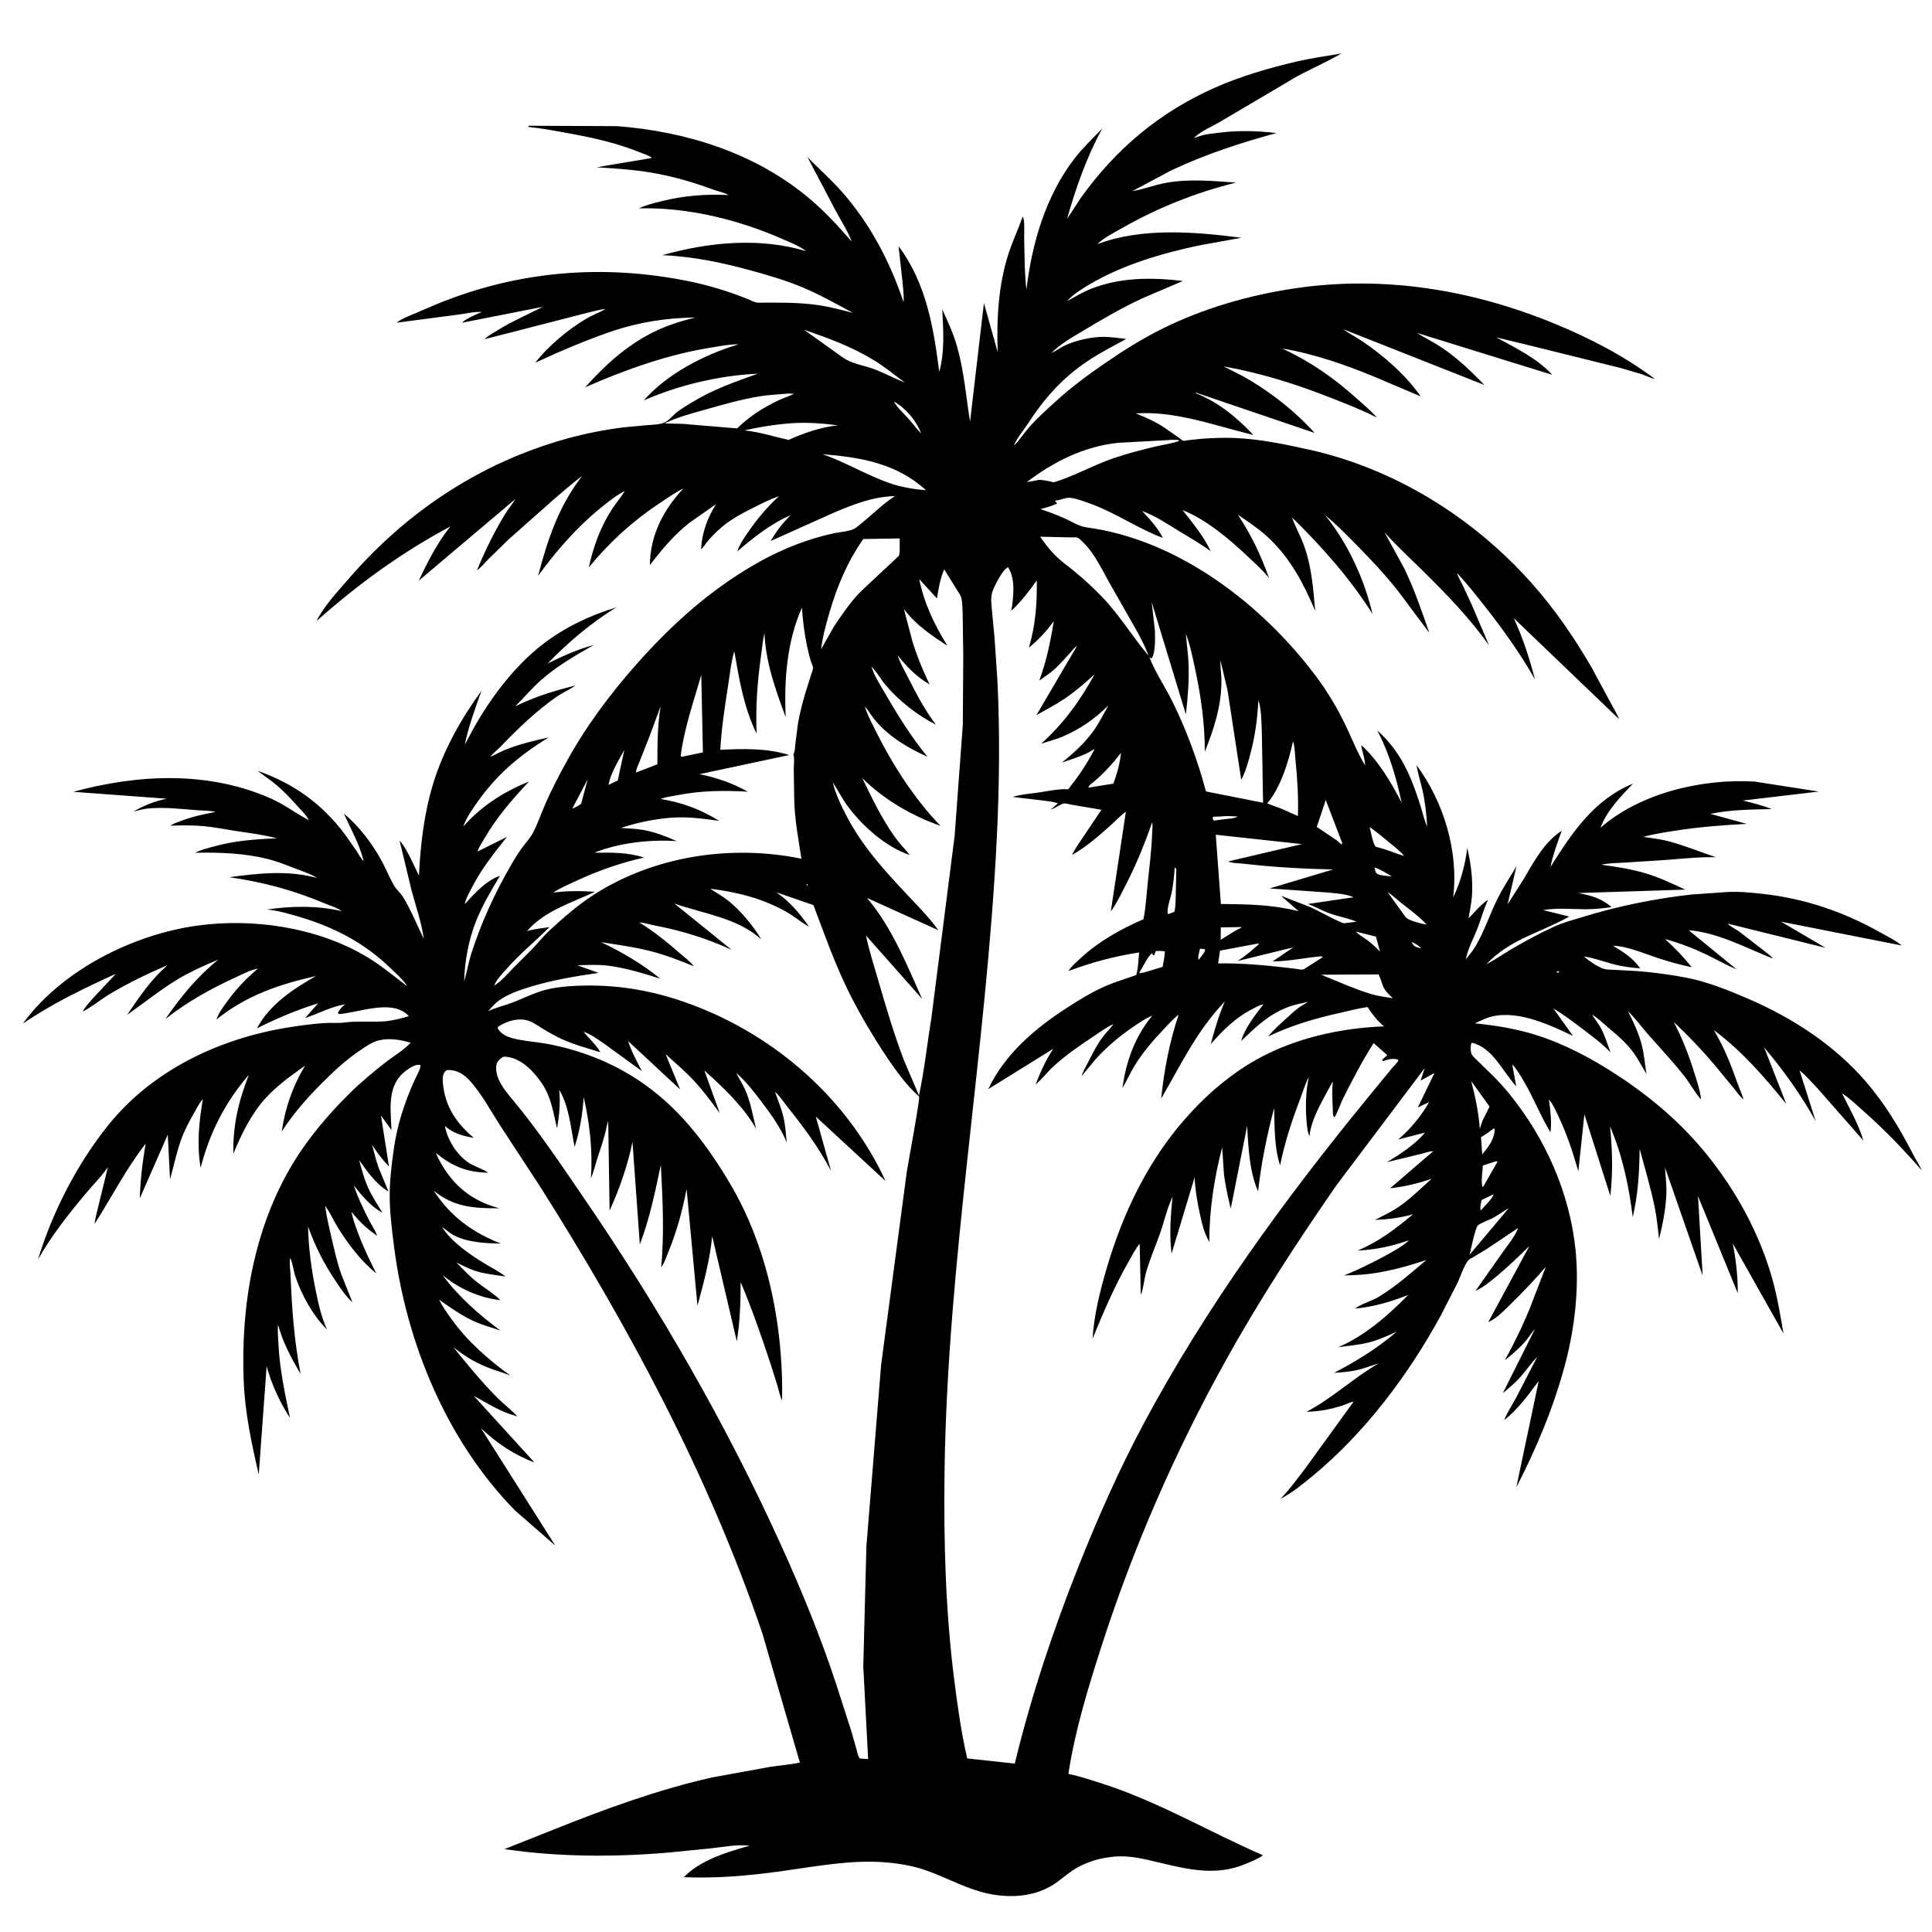 <svg version="1.1" xmlns="http://www.w3.org/2000/svg" style="display: block;" viewBox="0 0 2048 2048" width="1024" height="1024">
<path transform="translate(0,0)" fill="rgb(255,255,255)" d="M 0 0 L 0 2048 L 2048 2048 L 2048 0 L 0 0 z"/>
<path transform="translate(0,0)" fill="rgb(0,0,0)" d="M 1265.55 146.26 L 1265.03 146.77 L 1265.55 146.26 L 1272.31 144.098 C 1278.25 142.125 1284.84 141.635 1291.01 140.825 C 1311.88 138.087 1332.2 138.549 1353.08 141.05 C 1314.66 151.452 1277.36 163.74 1241.29 180.751 L 1200.36 202.613 C 1212.21 200.651 1223.61 196.095 1235.53 193.901 C 1260.16 189.365 1285.61 191.806 1310.34 193.563 C 1267.71 204.003 1227.08 220.3 1189 242.03 C 1180.08 247.12 1170.6 251.746 1163.09 258.881 C 1210.28 240.938 1266.86 245.669 1315.91 252.033 L 1271.78 260.023 C 1231.91 268.435 1190.08 280.654 1154.87 301.5 C 1147.27 306 1136.92 312.398 1131.18 319.215 C 1139.52 314.652 1147.92 309.476 1156.8 306.029 C 1188.18 293.835 1221.1 293.952 1253.93 297.854 L 1211.53 315.951 C 1188.97 326.425 1168 338.626 1146.75 351.461 C 1136.01 357.95 1123.1 365.13 1114.55 374.343 L 1113.72 375.161 L 1113.01 375.769 L 1113.72 375.161 L 1114.55 374.343 C 1119.2 372.029 1123.35 368.902 1127.97 366.65 C 1140.08 360.751 1157.4 356.889 1170.72 357.103 C 1178.34 357.226 1186.28 358.467 1193.88 359.258 C 1180.26 366.829 1166.26 373.848 1153.29 382.501 C 1126.24 400.535 1106.88 422.433 1089.38 449.451 C 1084.72 456.637 1077.79 464.53 1074.74 472.457 L 1074.16 472.995 L 1074.74 472.457 C 1080.48 466.996 1085.12 459.507 1090.39 453.5 C 1099.27 443.373 1109.76 434.002 1119.71 424.934 C 1135.53 410.515 1153.21 397.455 1170.82 385.348 C 1190.56 371.785 1210.4 359.183 1231.9 348.541 C 1275.95 326.737 1323.83 312.923 1372.38 305.692 C 1466.41 291.687 1559.96 306.973 1647.47 342.899 C 1685.77 358.623 1721.06 377.023 1754.41 401.795 C 1749.39 400.617 1744.67 398.215 1739.81 396.523 L 1718.59 390.258 L 1628.1 367.815 L 1585.97 357.562 C 1605.67 368.273 1630.17 380.26 1645.4 397.302 L 1501.88 352.84 C 1510.62 358.266 1519.81 362.745 1528.39 368.5 C 1544.99 379.633 1559.67 393.675 1573.44 408.067 L 1423.72 348.909 C 1430.22 353.657 1437.48 357.262 1444.14 361.796 C 1467.66 377.792 1489.54 396.899 1506.04 420.224 L 1457.55 399.626 C 1426.21 386.719 1392.9 375.024 1359.41 369.48 C 1389.05 383.381 1413.22 400.069 1437.57 421.855 C 1445.05 428.543 1452.95 435.161 1459.61 442.676 C 1443.92 434.591 1427.44 428.274 1411.04 421.81 C 1373.66 407.083 1336.74 395.485 1297.13 388.387 C 1306.33 393.195 1315.7 397.529 1324.63 402.85 C 1349.56 417.719 1374.09 437.179 1393.52 458.921 L 1267.5 416.122 L 1267.5 416.76 C 1291.51 426.302 1311.06 442.421 1328.61 461.091 C 1288.06 451.336 1246.53 435.39 1204.01 438.231 C 1214.37 442.459 1224.85 446.926 1234.14 453.225 L 1249.64 463.974 C 1250.65 464.686 1253.15 466.937 1254.27 467.234 C 1255.25 467.494 1258.41 466.755 1259.51 466.631 L 1274.23 465.069 C 1285.42 464.303 1296.91 463.815 1308.11 464.254 C 1334.95 465.305 1361.34 470.793 1387.5 476.596 C 1478.26 496.729 1560.93 548.134 1622.77 617.217 C 1647.7 645.06 1668.49 675.424 1687.23 707.686 L 1706.47 743.364 C 1709.8 749.713 1713.64 755.805 1716.42 762.423 L 1604.67 655.301 C 1614.25 675.965 1621.39 698.052 1627.11 720.073 C 1611.72 693.172 1594.02 668.146 1574.85 643.819 C 1565.34 631.752 1555.76 619.356 1545.19 608.207 L 1544.59 607.589 L 1544.13 607.005 L 1544.59 607.589 C 1545.56 611.487 1548.16 615.372 1549.87 619.031 L 1560.54 641.981 L 1578.43 684.062 C 1558.44 655.856 1534.38 630.907 1509.87 606.642 C 1495.61 592.539 1480.92 579.286 1467.61 564.215 L 1488.54 602.5 C 1499.27 624.63 1507.09 647.638 1515.1 670.834 L 1482.23 626.796 C 1468.28 609.168 1453.28 593.14 1437.49 577.163 C 1426.95 566.487 1416.31 555.528 1404.66 546.061 C 1428.93 576.204 1446.01 613.307 1454.93 650.855 C 1431.51 613.549 1401.11 579.236 1369.6 548.509 L 1368.83 547.799 L 1368.24 547.005 L 1368.83 547.799 L 1369.6 548.509 C 1373.04 558.389 1378.5 567.895 1382.15 577.886 C 1390.43 600.548 1392.05 623.807 1394.18 647.643 C 1381.33 617.268 1366.94 590.003 1341.95 567.579 C 1332.79 559.365 1322.3 552.569 1312.17 545.635 C 1326.24 566.752 1336.81 588.83 1345.19 612.772 C 1338.52 604.325 1330.32 597.095 1322.5 589.727 C 1302.89 571.245 1279.65 551.539 1254.54 541.088 L 1253.61 540.715 L 1253.13 540.23 L 1253.61 540.715 C 1263.76 553.635 1276.57 569.338 1283.37 584.352 C 1272.97 576.481 1261.22 569.959 1250.09 563.168 C 1237.22 555.31 1224.91 546.804 1210.62 541.682 L 1210.01 541.218 L 1210.62 541.682 C 1218.75 550.245 1227.38 559.557 1232.65 570.219 C 1206.37 560.356 1183.21 543.969 1156.74 534.255 C 1150.06 531.805 1141.47 528.48 1134.4 527.704 C 1129.49 527.164 1124.41 530.265 1119.32 530.5 L 1118.5 531.645 L 1120.75 533.5 C 1115.24 536.532 1109.02 537.944 1103 539.654 C 1111.79 542.633 1120.5 545.861 1128.96 549.674 C 1136.4 553.023 1143.87 558 1152 559.081 C 1248.88 571.961 1338.27 640.761 1395.5 717.535 C 1407.96 734.252 1418.36 751.974 1427.3 770.807 C 1433.77 784.449 1439.2 798.461 1447.06 811.385 C 1446.93 803.712 1443.95 797.146 1442.93 789.791 C 1460.93 805.983 1474.88 829.534 1485.8 850.957 C 1480.33 824.706 1472.45 797.997 1459.96 774.269 C 1484.77 796.523 1495.47 821.974 1505.36 852.914 C 1507.8 860.544 1509.66 868.965 1512.82 876.267 C 1512.17 863.44 1510.8 850.752 1508.02 838.203 C 1506.04 829.276 1503 820.136 1501.63 811.134 C 1530.39 849.994 1546.47 902.803 1540.37 951.309 C 1548.07 936.027 1553.39 915.761 1555.34 898.789 C 1559.33 915.515 1561.51 933.135 1560.29 950.345 C 1559.73 958.129 1557.93 965.634 1556.81 973.328 C 1563.03 967.209 1570.13 958.315 1577.39 953.803 C 1572.85 963.425 1570.4 973.001 1566.68 982.847 C 1562.22 994.645 1556.31 1004.45 1553.8 1017.09 C 1557.55 1012.29 1561.6 1007.44 1564.65 1002.15 C 1573.46 986.885 1579.26 969.353 1587.04 953.467 C 1593.03 941.238 1600.75 929.833 1607.61 918.08 L 1598.1 958.662 L 1615.09 932 C 1625.64 913.839 1637.25 892.267 1655.48 880.687 C 1650.86 893.397 1646.28 905.804 1643.51 919.082 C 1666.61 882.516 1689.5 847.827 1731.04 830.707 C 1718.15 844.003 1702.99 859.824 1696.58 877.524 C 1738.61 840.483 1805.1 825.116 1860.05 828.515 L 1928 839.102 L 1847.4 848.594 C 1857.79 851.155 1868.15 853.632 1878.09 857.662 C 1856.35 858.114 1834.51 858.279 1813.12 862.724 L 1851.56 873.345 C 1825.55 874.711 1800.27 876.671 1774.52 880.777 C 1763.74 882.496 1752.52 884.121 1742.05 887.136 C 1750.86 888.476 1760 889.46 1768.63 891.732 C 1785.83 896.266 1802.16 903.115 1819.02 908.681 C 1799.04 908.194 1778.97 910.836 1759.02 912.06 L 1722.47 914.366 C 1714.1 914.856 1705.52 914.935 1697.29 916.602 C 1713.5 918.818 1729.85 921.269 1745.53 926.092 C 1759.97 930.537 1772.85 936.775 1786.49 943.038 L 1673.08 946.669 C 1687.2 949.463 1697.17 952.126 1708.39 961.543 C 1699.32 962.908 1690.18 963.852 1681 963.826 C 1665.91 963.783 1650.72 962.188 1635.77 964.73 L 1663.43 971.593 C 1633.15 988.767 1600.3 995.545 1575.57 1022.23 C 1584.65 1017.48 1593 1011.64 1601.8 1006.43 C 1616.39 997.792 1631.5 989.609 1646.9 982.501 C 1656.84 977.916 1667.56 975.159 1678 971.953 C 1715.24 960.512 1754.32 952.519 1793.08 948.23 L 1829.62 945.677 C 1842.21 944.722 1856.45 946.201 1869 947.594 C 1912.98 952.478 1954.37 966.537 1992.86 988.243 C 2000.4 992.496 2009.27 996.71 2015.87 1002.28 L 1887.86 976.968 L 1935.13 1004.71 L 1831.59 979.109 C 1832.22 980.851 1841.23 985.789 1843.21 987.178 L 1868.15 1006.44 C 1871.89 1009.44 1876.54 1012.42 1879.47 1016.22 C 1850.9 1004.8 1821.18 988.568 1790.05 986.059 L 1840.82 1027.51 L 1839.8 1027.09 C 1828.82 1022.45 1818.4 1016.38 1807.62 1011.27 C 1793.75 1004.7 1779.8 999.442 1764.99 995.439 C 1775.49 1004.95 1784.5 1014.17 1793.23 1025.31 C 1780.79 1022.63 1768.84 1019.38 1756.78 1015.37 C 1742.4 1010.59 1724.93 1003 1709.67 1002.48 C 1720.89 1009.18 1731.03 1015.47 1738.58 1026.49 C 1728.94 1025.76 1719.43 1024.54 1710.07 1022.05 C 1699.64 1019.26 1689.93 1015.5 1679.16 1013.94 C 1683.77 1018.23 1693.87 1025.06 1699.95 1026.98 C 1703.43 1028.08 1707.95 1027.9 1711.62 1028.08 L 1736.48 1029.44 C 1753.66 1030.91 1770.96 1033.15 1787.88 1036.43 C 1809.84 1040.69 1832.58 1049.83 1853.11 1058.7 C 1900.06 1079.01 1944.21 1107.51 1977.81 1146.47 C 1997.87 1169.73 2013.56 1195.61 2027.53 1222.83 C 2030.63 1228.87 2034.46 1234.66 2037.29 1240.79 C 2018 1218.7 1998 1197.86 1976.04 1178.4 C 1968.6 1171.81 1960.87 1164.27 1952.54 1158.89 C 1960.46 1174.87 1970.22 1191.89 1975.22 1209 L 1926.54 1153.6 C 1920.43 1147.24 1914.51 1140.19 1907.64 1134.66 L 1907.23 1134.17 L 1907.64 1134.66 L 1924.64 1188.38 C 1908.93 1160.12 1890.83 1134.99 1870.06 1110.25 L 1893.54 1170.22 C 1870.09 1141.33 1846.74 1114.4 1816.75 1091.93 C 1827.85 1110.57 1834.8 1128.43 1842.01 1148.81 C 1843.99 1154.42 1846.52 1159.77 1848.29 1165.47 C 1844.22 1162.34 1840.83 1157.12 1837.54 1153.15 L 1816.85 1128.07 C 1803.37 1112.15 1789.42 1097.6 1774.19 1083.35 C 1783.62 1101.2 1790.37 1118.77 1796.3 1138.09 C 1798.79 1146.21 1801.96 1155.16 1802.99 1163.57 L 1803.2 1165.43 C 1796.7 1158.3 1791.74 1148.78 1785.7 1141.06 C 1773.66 1125.68 1760.62 1111.86 1747.73 1097.25 C 1740.33 1088.85 1733.61 1079.57 1725.62 1071.73 L 1724.96 1071.05 L 1724.2 1070.05 L 1724.96 1071.05 L 1725.62 1071.73 C 1731.68 1083.74 1737.37 1095.62 1740.58 1108.74 C 1742.96 1118.42 1743.66 1128.52 1745.35 1138.35 C 1740.85 1131.28 1737.06 1123.5 1732.21 1116.73 C 1724.26 1105.63 1714.56 1097.53 1704.19 1088.79 C 1699.03 1084.44 1693.52 1078.81 1687.56 1075.62 L 1687.12 1075.15 L 1687.56 1075.62 C 1690.72 1080.5 1694.5 1085.06 1697.19 1090.21 C 1701.3 1098.08 1704.06 1107.17 1707.2 1115.49 C 1698.29 1106.27 1688.74 1099.19 1678.58 1091.47 C 1668.21 1083.59 1657.8 1075.76 1646.67 1068.97 L 1667.32 1098.05 C 1641 1085.55 1605.06 1068.66 1575.76 1079.25 L 1563.42 1084.74 C 1585.63 1087.1 1606.36 1090.3 1627.79 1096.99 C 1658.43 1106.54 1688.17 1122.45 1714.91 1140.06 C 1750.6 1163.57 1782.02 1190.23 1809 1223.5 C 1840.32 1262.11 1865.27 1307.72 1878.72 1355.7 C 1884.07 1374.78 1887.22 1394.07 1890.55 1413.55 L 1836.73 1318.1 C 1840.31 1334.89 1842.15 1353.64 1842.11 1370.81 L 1799.97 1267.95 L 1804.88 1352.22 L 1764.95 1237.55 C 1765.55 1246.56 1766.75 1256.23 1766.43 1265.25 C 1765.85 1281.56 1762.54 1297.52 1758.71 1313.32 C 1757.35 1302.59 1756.4 1291.59 1754.3 1280.98 C 1750.04 1259.54 1743.67 1238.77 1738.08 1217.68 C 1737.78 1242.25 1736.49 1266.07 1730.78 1290.08 C 1726.58 1256.68 1719.92 1225.16 1706.72 1193.98 C 1709.19 1219.71 1709.86 1242.1 1707.02 1267.8 L 1679.51 1181.2 L 1673.11 1241.61 C 1667.25 1221.45 1661.22 1202.71 1652.18 1183.66 C 1649.43 1177.86 1646.2 1170.3 1641.92 1165.51 L 1641.25 1165.01 L 1641.92 1165.51 C 1643.5 1177.13 1644.95 1188.58 1643.59 1200.34 C 1632.96 1183.02 1625.71 1163.66 1615.27 1146.12 C 1611.75 1140.2 1607.85 1133.29 1603.03 1128.35 L 1607.26 1151.56 C 1593.25 1136.38 1582.1 1110.05 1560 1105.3 C 1558.67 1107.67 1558.75 1114.26 1559.72 1116.88 C 1560.65 1119.37 1563.75 1121.96 1565.66 1123.85 L 1581.43 1139.2 C 1587.92 1145.62 1594.09 1152.35 1599.85 1159.43 C 1638.06 1206.31 1663.96 1264.49 1670.12 1324.86 C 1674.14 1364.18 1669.51 1406.2 1659.58 1444.33 C 1647.75 1489.72 1628.95 1534.91 1607.39 1576.52 L 1631.09 1463.91 C 1620.33 1478.33 1608.82 1494.33 1594.5 1505.35 C 1597.69 1497.21 1603.09 1489.12 1607.27 1481.43 L 1629.45 1438.42 C 1622.87 1445.11 1617.63 1453.07 1611.35 1460.05 C 1605.83 1466.2 1599.34 1471.52 1593.04 1476.84 L 1627.08 1408.86 C 1623.64 1412.34 1621.07 1417.01 1617.87 1420.8 C 1611.1 1428.82 1603.35 1435.4 1595.18 1441.94 C 1605.25 1423.57 1614.23 1405.33 1622.04 1385.87 L 1638.63 1342.85 C 1627.17 1356.33 1614.95 1369.06 1602.32 1381.45 C 1595.21 1388.41 1587.6 1396.81 1578.49 1401.08 L 1577.63 1401.47 L 1621.23 1320.8 C 1609.87 1331.93 1598.48 1343.01 1586.21 1353.14 C 1579.18 1358.94 1572.48 1364.55 1564.1 1368.35 L 1593.25 1326.97 C 1598.37 1319.67 1605.07 1311.67 1608.58 1303.52 L 1609.35 1301.66 L 1609.78 1301.01 L 1609.35 1301.66 L 1576.36 1323.77 L 1561.91 1332.52 C 1560.53 1333.36 1557.86 1334.49 1556.81 1335.62 C 1552.05 1340.74 1548.25 1353.11 1545.1 1359.7 L 1527.59 1393.98 C 1493.56 1456.62 1447.3 1518.31 1392.32 1563.86 C 1381.41 1572.9 1370.11 1582.28 1357.42 1588.72 C 1366.96 1579.01 1375.2 1567.55 1383.49 1556.76 L 1434.97 1485.69 C 1430.9 1486.52 1426.75 1488.75 1422.74 1490.02 C 1409.74 1494.13 1398.62 1496.19 1384.97 1496.55 C 1412.49 1482.19 1434.64 1460.59 1461.42 1445.28 C 1453.51 1447.66 1445.64 1450.79 1437.58 1452.56 C 1429.82 1454.26 1422.09 1454.74 1414.19 1455.24 C 1437.82 1443.03 1460.49 1428.94 1480.66 1411.57 C 1470.39 1416.39 1459.9 1420.99 1448.81 1423.6 C 1438.87 1425.94 1428.49 1426.54 1418.41 1428.17 C 1446.67 1416.15 1471.34 1394.45 1492.69 1372.77 C 1473.75 1380.01 1456.66 1385.26 1436.27 1387.17 C 1443.31 1381.9 1453.86 1379.32 1461.65 1374.59 C 1479.98 1363.47 1495.68 1349.46 1511.96 1335.68 C 1482.47 1345.41 1455.76 1352.15 1424.49 1351.89 C 1434.99 1348.94 1487.75 1322.85 1493.14 1314.89 C 1474.54 1321.27 1458.8 1324.6 1439.08 1325.69 C 1461.78 1316.13 1479.15 1302.79 1497.91 1287.14 C 1484.42 1291.02 1471.54 1292.53 1457.55 1293.22 C 1466.34 1288.61 1475.68 1284.26 1483.81 1278.57 C 1495.72 1270.25 1506.68 1259.24 1517.54 1249.58 C 1502.91 1254.52 1488.93 1257.96 1473.57 1259.63 L 1519.16 1220.47 C 1515.84 1220.02 1510.09 1222.28 1506.6 1223.14 L 1470.2 1231.95 C 1483.58 1223.95 1499.79 1213.41 1509.83 1201.41 L 1510.49 1200.6 L 1510.96 1200.1 L 1510.49 1200.6 L 1482.3 1207.88 C 1495.76 1196.02 1505.89 1183.89 1514.96 1168.24 L 1502.95 1173.98 L 1520.62 1137.4 L 1505.94 1145.48 L 1510.33 1132.1 L 1417.03 1255.97 C 1375.01 1316.45 1334.79 1378.35 1299.01 1442.76 C 1245.65 1538.86 1201.35 1640.4 1167.65 1745.01 C 1153.57 1788.74 1139.4 1834.92 1132.54 1880.41 C 1144.86 1882.92 1157.03 1887.04 1169 1890.9 C 1228.77 1910.17 1281.58 1941.87 1338.8 1966.61 C 1333.81 1970.58 1326.33 1973.29 1320.49 1975.78 C 1289.25 1989.08 1258.89 1981.64 1227.35 1974.05 C 1210.73 1970.05 1195.1 1966.22 1177.89 1968.44 L 1176 1968.7 C 1162.44 1970.39 1147.88 1975.35 1136.5 1983.08 C 1129.33 1987.95 1122.82 1994.04 1115.42 1998.52 C 1098.06 2009.02 1077.84 2011.44 1058 2009.09 C 1029.41 2005.71 1006.88 1991.36 980.365 1982.23 C 966.383 1977.42 951.239 1975.09 936.525 1974.02 C 900.518 1971.39 863.053 1978.77 827.445 1983.67 C 793.273 1988.37 759.444 1991.3 724.917 1989.92 C 741.84 1971.92 771.462 1962.99 794.671 1956.54 C 781.961 1954.94 766.942 1957.83 754.27 1959.28 L 706.036 1964.03 C 649.348 1968.71 591.005 1968.4 534.69 1960.14 L 586.938 1939.4 C 641.465 1917.57 697.335 1897.14 754.722 1884.18 L 817.05 1872.82 C 827.269 1871.27 837.831 1870.61 847.907 1868.39 L 808.071 1731.22 C 751.036 1563.45 666.565 1406.36 572.016 1257 L 530.279 1193.23 C 520.076 1177.4 510.482 1159.3 497.812 1145.38 C 491.979 1138.97 484.727 1134.32 475.714 1134.27 C 473.742 1134.26 473.393 1134.21 471.98 1135.71 C 468.908 1138.99 469.114 1143.77 469.477 1147.94 C 471.635 1172.69 483.647 1190.56 502.312 1206.24 C 490.028 1203.93 481.32 1201.84 471.618 1193.64 L 471.224 1193.01 L 471.618 1193.64 C 474.341 1208.16 483.878 1223.62 496.038 1232.01 C 502.739 1236.64 511.183 1238.67 517.54 1243.14 C 494.674 1242.64 479.486 1236.38 461.894 1222.1 C 473.607 1248.17 491.457 1267.5 518.883 1277.55 L 523.5 1279.03 L 529.095 1280.83 C 502.586 1280.96 481.083 1279.7 459.906 1262.23 C 477.377 1289.51 501.184 1306.59 530.985 1318.25 C 515.011 1318.03 494.918 1317.01 480.6 1309.18 C 476.315 1306.83 472.47 1303.32 468.481 1300.47 L 467.82 1299.82 L 467.119 1299.09 L 467.82 1299.82 L 468.481 1300.47 C 478.268 1316.43 498.234 1329.99 513.914 1339.52 C 521.115 1343.9 529.262 1347.87 535.828 1353.14 C 525.3 1351.57 514.13 1350.44 503.97 1347.22 C 496.994 1345 490.259 1341.47 483.738 1338.17 C 490.781 1345.45 497.725 1352.87 505.71 1359.14 C 513.674 1365.4 523.36 1371.12 530.446 1378.17 C 508.417 1376.01 485.992 1365.67 469.107 1351.59 C 485.95 1374.57 507.851 1393.57 530.541 1410.53 C 522.41 1407.48 513.769 1405.34 505.798 1402.03 C 490.932 1395.84 478.62 1386.85 465.579 1377.76 L 464.706 1377.45 L 464.231 1376.01 L 464.706 1377.45 L 465.579 1377.76 C 468.965 1385.05 473.832 1391.63 478.5 1398.15 C 495.506 1421.91 517.396 1441.06 540.91 1458.09 C 532.278 1454.62 523.2 1452.22 514.677 1448.63 C 501.852 1443.22 491.338 1436.74 480.585 1427.99 C 495.029 1446.12 509.896 1464.06 526.138 1480.62 C 533.262 1487.88 541.494 1494.04 548.428 1501.36 L 547.515 1501.14 C 530.774 1496.8 517.092 1487.78 502.188 1479.63 L 566.454 1550.19 C 544.491 1542.03 526.788 1529.84 509.835 1513.99 L 588.618 1638.39 L 545.792 1601 C 473.073 1526.77 430.656 1423.1 417.636 1320.93 C 415.397 1303.36 413.103 1285.04 413.097 1267.33 C 413.092 1251.16 415.157 1234.2 417.422 1218.19 C 421.11 1192.11 428.732 1168.89 439.526 1144.89 C 441.511 1140.48 445.73 1133.88 445.782 1129.06 L 444 1128.69 C 438.444 1128.28 428.722 1135.69 425.016 1139.67 C 410.496 1155.26 414.342 1178.28 414.986 1197.85 L 403.839 1182.57 L 412.345 1236.53 C 405.346 1229.23 399.906 1222.15 394.495 1213.62 C 396.659 1221.45 398.358 1229.49 401.113 1237.13 L 411.776 1263.08 C 398.528 1255.28 389.546 1242 380.691 1229.81 C 383.347 1239.4 385.955 1249.65 390.081 1258.73 C 394.25 1267.91 400.097 1276.9 405.396 1285.45 C 393.158 1279.14 383.477 1267.19 375.048 1256.64 C 379.153 1269.12 385.381 1281.99 391.388 1293.69 C 394.122 1299.01 397.774 1304.34 399.829 1309.94 C 388.667 1302.42 381.064 1295.14 372.715 1284.65 L 372.236 1284.01 L 372.715 1284.65 C 373.707 1291.5 376.449 1298.48 378.78 1304.98 C 384.418 1320.69 391.32 1334.84 398.782 1349.74 C 382.672 1336.96 368.055 1317.53 357.454 1300.04 C 353.23 1293.08 349.859 1285.56 345.272 1278.83 L 344.778 1278.12 L 344.179 1277.07 L 344.778 1278.12 C 346.036 1289.79 349.012 1301.59 351.655 1313.01 C 354.589 1325.69 357.404 1338.45 361.757 1350.73 L 373.549 1380.37 C 366.932 1374.65 361.28 1366.13 356.408 1358.92 C 343.63 1340.02 334.132 1321.46 326.535 1300.01 C 327.039 1322.86 330.114 1345.87 334.723 1368.23 C 337.69 1382.62 340.571 1395.86 346.614 1409.31 C 331.69 1394.49 319.463 1372.5 312.932 1352.57 C 311.08 1346.92 310.259 1338.45 307.672 1333.5 C 306.462 1338.69 307.798 1346.53 308.003 1352 C 309.304 1386.66 311.974 1422.28 318.661 1456.39 C 308.537 1439.27 299.922 1423.31 294.669 1403.9 C 294.112 1411.14 294.84 1418.51 295.215 1425.75 C 296.571 1451.94 302.13 1477.57 307.411 1503.18 C 296.408 1485.9 288.085 1467.95 282.637 1448.19 L 274.288 1563.02 C 266.611 1530.08 259.738 1497.96 258.339 1464.03 C 255.078 1384.91 268.943 1302.24 310.253 1233.68 C 326.432 1206.83 347.648 1181.72 369.895 1159.71 C 382.214 1147.52 395.749 1136.15 409.461 1125.57 C 418.149 1118.86 427.818 1113.48 435.297 1105.34 C 424.608 1102.13 412.761 1100.18 401.694 1102.79 C 394.134 1104.58 387.54 1109.5 381.196 1113.78 C 366.555 1123.65 353.608 1135.77 341.173 1148.23 C 325.371 1164.07 310.77 1180.56 298.692 1199.45 C 302.131 1174.63 310.41 1151.03 323.404 1129.67 C 308.253 1140.33 293.133 1151.17 280.691 1165.03 C 266.342 1181.01 255.395 1203.19 247.405 1222.99 C 246.729 1192.81 252.856 1167.25 263.799 1139.37 C 238.43 1168.68 222.462 1200.37 212.671 1237.86 C 208.569 1213.48 210.87 1189.15 215.086 1165 C 211.497 1168.67 208.728 1174.58 206.18 1179.01 C 200.762 1188.44 195.652 1197.87 191.953 1208.13 C 186.986 1221.91 184.235 1236.11 180.239 1250.14 L 177.845 1202.76 L 148.199 1270.29 C 148.779 1250.49 151.055 1231.86 154.39 1212.35 C 133.471 1239.07 118.462 1269.04 100.267 1297.41 C 100.818 1291.54 102.674 1285.75 103.925 1280 L 114.372 1237.21 C 107.403 1247.28 98.56 1256.06 90.706 1265.44 C 72.305 1287.41 54.371 1310.09 40.265 1335.12 C 55.498 1285.02 81.42 1234.52 114.075 1193.57 C 161.099 1134.59 232.32 1100.85 305.916 1089.08 C 318.74 1087.03 331.879 1085.19 344.846 1084.42 C 351.19 1084.04 358.613 1084.77 364.685 1083.95 C 378.741 1082.04 393.325 1083.7 407.474 1082.64 C 416.31 1081.98 424.898 1079.66 433.362 1077.16 L 431.42 1075.2 C 413.343 1059.28 379.982 1073.71 359 1074.95 L 358.247 1073.5 C 360.216 1069.58 362.441 1067.41 365.823 1064.65 L 366.896 1064.2 L 365.823 1064.65 C 351.543 1066.81 337.331 1074.64 323.474 1079.12 L 337.284 1063.51 C 314.334 1070.72 293.899 1079.26 272.421 1090.07 C 285.634 1064.82 311.001 1048.21 335.041 1034.6 C 295.796 1043.56 261.288 1055.01 229.437 1080.72 C 231.764 1074.02 236.219 1067.87 240.356 1062.17 C 249.947 1048.93 260.814 1037.19 273.403 1026.78 L 273.93 1026.25 L 273.403 1026.78 C 265.534 1028.11 257.911 1032.34 250.672 1035.62 C 224.603 1047.44 197.654 1062.36 175.291 1080.32 C 191.816 1056.37 208.639 1035.83 231.253 1017.31 C 215.97 1023.67 200.608 1030.52 186.499 1039.21 C 168.556 1050.26 152.072 1063.69 134.785 1075.74 C 147.968 1056.28 159.822 1038.75 177.555 1023.1 C 156.504 1032.16 135.841 1042 116.196 1053.84 C 106.623 1059.62 97.442 1067.38 87.57 1072.38 C 90.245 1067.25 94.614 1062.76 98.377 1058.38 L 122.818 1032.27 C 88.602 1047.83 55.482 1063.74 24.338 1084.99 L 25.876 1082.89 C 67.058 1027.73 141.525 990.545 208.863 981.23 C 267.904 973.062 334.569 982.763 386.643 1012.99 C 403.015 1022.5 416.642 1034.08 431.589 1045.41 L 432.155 1046.18 L 433.373 1047.22 L 433.904 1047.86 L 433.373 1047.22 L 432.155 1046.18 L 431.589 1045.41 L 430.017 1042.92 C 425.569 1036.9 419.173 1031.27 413.754 1026.06 C 385.895 999.245 354.309 982.895 317.405 971.94 C 306.71 968.765 294.844 965.282 283.72 964.189 L 282.792 964.11 C 309.761 960.308 335.516 959.79 362.203 965.785 C 357.519 962.217 349.822 960.022 344.293 957.683 C 310.873 943.543 278.831 935.055 243.006 929.846 C 274.764 925.701 304.79 922.217 336.278 930.704 C 328.934 926.175 319.967 923.363 311.946 920.259 C 302.58 916.635 293.362 912.926 283.581 910.505 C 258.489 904.293 232.661 903.495 206.953 903.944 C 212.744 900.873 220.073 899.133 226.41 897.365 C 248.857 891.104 270.443 889.59 293.574 888.661 C 280.338 885.113 265.675 883.202 252.104 881.18 C 240.065 879.387 227.978 876.872 215.87 875.755 C 204.121 874.671 192.354 874.885 180.581 875.262 C 183.697 873.001 187.919 871.765 191.509 870.382 C 203.484 865.77 215.803 862.996 228.41 860.744 C 222.797 859.133 215.571 859.365 209.655 858.905 C 192.215 857.552 173.172 855.261 155.727 857.151 C 150.968 857.666 145.951 859.243 141.285 860.377 C 152.845 853.748 163.701 849.314 176.798 846.671 L 77.686 839.348 C 146.492 820.604 220.875 817.032 287.401 846.554 C 301.579 852.846 313.112 861.955 326.611 868.97 L 327.469 869.404 L 327.842 869.876 L 327.469 869.404 L 326.523 867.778 C 323.612 862.958 318.95 858.517 315.189 854.327 C 308.356 846.713 301.322 839.163 293.518 832.525 C 286.968 826.954 279.751 822.304 272.985 817.016 C 311.428 830.657 340.767 851.568 365.556 884.308 L 377.859 901.882 C 380.169 905.462 382.359 909.919 385.432 912.826 L 385.872 913.811 L 385.432 912.826 C 381.442 895.382 371.826 878.758 364.596 862.579 C 381.16 876.164 395.218 895.077 405.292 913.883 C 409.557 921.844 412.895 930.377 417.354 938.189 C 420.17 943.123 424.406 946.213 427.329 951.002 C 435.771 964.831 442.082 980.559 449.184 995.166 C 446.899 977.552 440.808 961.073 436.325 943.995 L 423.496 890.784 C 432.437 901.393 437.754 915.869 444.131 928.092 C 445.597 895.945 449.587 862.17 458.984 831.333 C 469.924 795.435 488.465 762.31 510.475 732.111 C 503.561 751.302 496.865 769.471 492.633 789.527 L 498.065 779.26 C 516.942 743.882 543.535 707.371 575.573 682.759 C 598.812 664.907 625.238 652.398 653.196 643.89 C 626.416 660.36 602.407 680.782 580.483 703.329 C 596.561 695.558 612.026 688.237 629.41 683.775 C 609.92 694.837 589.98 706.245 573.202 721.234 C 563.68 729.741 555.262 739.711 546.211 748.737 C 566.979 738.45 587.718 732.225 610.052 726.629 C 603.392 731.351 595.875 734.426 589.266 739.1 C 567.779 754.293 549.238 772.175 531.045 791.067 C 527.392 794.86 522.889 798.27 519.549 802.262 L 519.017 802.802 L 519.549 802.262 C 525.219 800.148 530.505 796.789 536.214 794.55 C 551.064 788.727 565.86 785.115 581.383 781.792 C 550.847 800.653 527.096 820.555 506.131 850.126 C 500.384 858.233 494.421 866.739 491.075 876.174 C 510.821 853.942 533.456 839.681 560.783 828.397 C 542.968 847.364 526.506 866.347 513.412 888.974 C 510.972 893.191 507.582 898.052 506.195 902.669 L 537.42 887.113 C 522.973 905.13 509.491 922.181 499.104 943 C 496.753 947.713 493.473 953.212 492.648 958.436 L 492.185 958.995 L 492.648 958.436 C 502.99 947.214 514.997 933.514 529.967 928.399 C 520.516 944.227 511.319 959.617 504.501 976.83 C 496.605 996.764 492.594 1019.05 491.998 1040.44 L 491.255 1040.99 L 491.998 1040.44 C 495.019 1030.4 496.665 1019.97 499.876 1009.99 C 510.281 977.674 524.056 947.819 540.918 918.406 C 544.738 911.743 548.773 905.064 553.301 898.857 C 557.302 893.371 562.447 887.881 565.5 881.81 C 570.441 871.986 574.116 861.137 578.576 851.027 C 585.023 836.413 592.483 822.151 600.146 808.141 C 620.688 770.581 646.503 735.945 674.863 703.949 C 708.758 665.709 745.259 632.121 788.826 605.037 C 818.785 586.412 849.988 572.612 884.6 565.159 C 891.426 563.689 901.96 563.48 907.525 559.271 C 921.706 548.545 933.711 535.582 948.667 525.86 C 925.705 526.491 906.15 534.123 885.251 542.868 L 816.969 573.462 C 822.978 563.027 829.467 554.665 838.056 546.193 C 817.403 554.99 798.437 569.958 781.563 584.493 C 783.579 577.949 788.337 570.891 792.201 565.225 C 801.863 551.054 812.924 537.609 825.661 526.088 C 816.499 529.115 808.179 533.382 799.569 537.682 C 785.501 544.71 771.712 552.017 760.291 563.045 C 756.792 566.424 753.292 569.903 750.188 573.65 C 748.042 576.239 745.859 580.208 743.13 582.09 C 744.146 564.381 749.733 549.608 758.925 534.503 L 730.943 554.107 C 714.92 566.545 701.119 582.971 688.893 599.048 C 689.209 567.46 703.11 540.318 724.514 517.771 L 724.995 517.25 L 724.514 517.771 L 723.374 518.328 C 714.753 522.662 706.734 528.401 698.709 533.743 C 670.147 552.754 645.987 574.874 624.198 601.399 C 628.913 579.714 636.397 558.845 648.523 540.084 C 652.863 533.369 658.147 527.237 662.376 520.483 L 662.87 520.037 L 662.376 520.483 C 653.389 524.882 645.033 531.694 637.286 537.952 C 611.487 558.792 589.892 583.708 570.397 610.391 C 580.686 571.434 592.151 536.748 617.167 504.428 C 606.438 512.423 596.682 521.199 586.505 529.84 L 539.275 571.663 L 516.957 593.5 C 513.387 597.104 509.888 601.705 505.648 604.454 C 514.042 583.905 523.991 563.637 535.571 544.707 C 538.903 539.26 543.031 534.411 546.345 528.979 L 443.936 615.51 C 453.153 595.746 463.731 575.215 477.376 558.102 C 426.007 585.352 378.898 619.765 335.533 658.346 C 343.269 642.486 358.429 626.499 369.931 613.196 C 433.77 539.36 515.572 486.45 610.59 462.389 C 626.916 458.254 644.331 455.089 661.053 453.008 L 686.755 450.61 C 692.27 450.202 698.513 450.167 703.7 448.162 C 709.06 446.091 713.755 439.665 718.457 436.224 C 723.189 432.762 728.276 429.663 733.28 426.614 C 755.934 412.811 778.451 405 803.281 396.14 C 762.662 397.941 719.681 408.148 682.366 424.463 C 707.542 396.125 745.63 376.418 781.497 365.446 L 782.903 365.024 C 773.369 364.797 764.458 366.765 755.098 368.22 C 708.876 375.405 663.087 391.778 620.327 410.523 C 640.955 387.447 663.714 366.64 691.597 352.573 C 706.154 345.229 721.185 340.529 736.927 336.587 C 707.903 336.868 678.259 341.34 650.625 350.522 C 630.173 357.317 609.79 365.696 590 374.233 L 568.52 383.991 L 567.572 384.362 C 580.948 366.901 602.817 348.753 621.643 337.747 C 628.124 333.958 635.245 331.225 641.884 327.686 C 635.499 327.971 628.878 330.199 622.637 331.555 L 554.874 349.006 L 513.331 359.599 C 518.021 355.477 523.676 352.397 528.998 349.158 C 544.155 339.937 559.758 333.275 575.397 325.243 L 489.538 342.161 C 494.998 337.092 503.742 333.877 510.509 330.784 C 503.137 330.053 493.732 332.51 486.283 333.442 L 420.493 342.07 C 425.353 338.033 432.446 335.435 438.214 332.951 L 463.225 322.285 C 549.597 286.966 639.498 279.628 730.744 298.246 C 751.541 302.49 772.867 309.032 792.538 316.977 C 795.666 318.241 800.247 320.87 803.478 320.853 C 823.801 320.745 844.291 320.427 864.5 323.046 C 877.957 324.79 890.907 328.245 904.014 331.593 C 886.817 322.326 869.85 312.763 851.845 305.089 C 834.349 297.633 815.968 292.25 797.671 287.174 C 766.496 278.525 734.396 271.745 702.016 270.51 C 751.23 256.693 804.912 251.343 854.436 266.232 L 854.995 266.813 L 854.436 266.232 C 847.598 260.804 838.208 257.249 830.288 253.733 C 783.335 232.888 728.848 219.536 677.401 220.872 C 684.728 217.307 693.573 215.168 701.473 213.21 C 724.776 207.435 748.155 205.552 772.077 206.761 C 768.464 204.242 760.75 202.755 756.435 201.145 C 734.826 193.081 712.357 186.634 689.585 182.831 C 670.729 179.681 651.486 178.543 632.429 177.312 L 690.861 167.495 L 690.388 166.865 C 687.427 164.563 681.57 162.834 678.101 161.432 C 653.696 151.569 628.573 145.985 602.769 141.288 C 588.541 138.698 574.239 135.958 559.846 134.5 L 560.5 133.291 L 654.314 133.736 C 726.571 139.328 798.21 161.493 854.931 207.879 C 872.671 222.387 887.91 238.735 902.745 256.125 C 898.892 244.839 891.156 233.521 885.608 222.908 L 856.002 166.649 C 867.807 178.598 880.297 189.719 891.524 202.251 C 921.744 235.983 943.591 277.498 957.806 320.338 C 958.349 312.959 957.282 305.122 956.584 297.743 L 952.522 261.003 C 981.696 299.814 989.722 347.279 995.62 394.213 C 1001.58 372.972 999.998 349.651 998.829 327.928 C 1004.86 340.956 1010.62 353.581 1014.57 367.441 C 1021.95 393.4 1023.99 420.425 1028.29 446.997 L 1043 321.288 L 1057.63 373.41 C 1056.28 338.62 1058.3 301.926 1069.16 268.635 C 1073.5 255.317 1079.49 242.742 1084.12 229.541 C 1086.54 233.393 1085.55 246.222 1085.67 251.035 C 1086.14 269.574 1085.84 288.58 1088.11 306.996 C 1093.71 258.134 1108.67 207.389 1139.05 168 C 1147.82 156.63 1158.58 146.519 1168.5 136.146 C 1152.36 165.317 1140.12 199.886 1131.11 232.06 L 1145.56 210.039 C 1182.47 158.165 1229.16 118.988 1287.49 93.083 C 1315.31 80.726 1345.39 72.015 1375 65.128 C 1390.46 61.532 1406.28 59.353 1421.93 56.699 C 1406.48 65.746 1389.7 72.911 1373.95 81.519 L 1294.58 128.366 C 1286.11 133.524 1274.03 138.503 1266.83 145.057 L 1265.55 146.26 z M 947.156 425.173 L 947.577 425.601 C 951.064 432.174 957.46 437.626 962.421 443.178 C 967.218 448.547 971.456 454.343 976.453 459.542 C 971.369 445.933 960.21 432.67 947.577 425.601 L 947.156 425.173 z M 1102.5 568.922 C 1107.38 575.52 1112.38 582.546 1118.18 588.357 C 1124.62 594.812 1132.46 600.311 1139.5 606.128 C 1149.63 614.503 1159.27 623.399 1168.37 632.886 C 1186.68 651.967 1199.92 674.106 1216.72 694.173 L 1217.39 694.968 L 1218.29 696.499 C 1224.73 712.852 1235.04 727.972 1242.85 743.771 C 1257.54 773.48 1269.88 806.922 1278.37 838.952 L 1338.91 850.949 L 1337.61 776.607 C 1337.11 766.18 1337.31 752.051 1333.94 742.144 C 1332.95 761.711 1330.55 779.667 1325.55 798.684 C 1322.97 808.501 1320.53 817.658 1315.76 826.661 L 1301.16 731.268 L 1293.61 699.732 C 1293.48 707.492 1294.86 715.214 1294.78 723 C 1294.51 749.172 1286.75 772.83 1277.16 796.898 C 1277.2 767.693 1273.14 738.521 1267.06 710 C 1264.37 697.355 1261.63 683.781 1257.05 671.669 C 1257.86 682.554 1259.55 693.364 1259.93 704.287 C 1260.56 722.137 1259.13 739.541 1257.07 757.25 L 1220.84 638.311 L 1224.24 668.291 C 1224.48 675.157 1225.11 693.189 1220.5 698.107 L 1218.29 696.499 L 1217.39 694.968 C 1214.55 686.513 1210.17 678.559 1206.1 670.646 L 1177.71 620.724 C 1169.18 606.187 1161.49 588.496 1149.62 576.378 C 1148.01 574.736 1144.34 570.792 1142.29 569.952 C 1140.69 569.301 1135.81 569.701 1133.92 569.631 L 1102.5 568.922 z M 951.074 694.005 L 951.545 694.624 L 951.829 695.517 C 954.49 703.517 959.061 711.215 962.865 718.728 C 971.67 736.113 980.255 752.491 992.054 768.126 C 972.669 758.411 952.381 742.559 938.532 725.848 C 933.512 719.79 929.348 712.046 923.74 706.629 L 923.25 706.165 L 923.74 706.629 L 923.996 707.448 C 927.204 717.157 933.326 726.495 938.45 735.352 C 952.015 758.797 965.986 781.219 983.172 802.22 C 962.815 793.048 943.335 781.567 928.5 764.49 C 924.149 759.481 920.904 753.652 916.684 748.66 L 916.198 748.005 L 916.684 748.66 C 919.55 758.221 924.538 767.268 928.984 776.186 C 946.302 810.924 969.849 847.489 997.002 875.44 C 967.156 865.055 936.458 847.337 914.019 824.766 C 924.412 846.099 934.265 867.037 948.057 886.5 C 953.064 893.567 958.967 899.706 964.428 906.378 C 938.794 897.745 913.829 875.425 898.042 853.785 C 892.343 845.974 888.068 837.231 882.663 829.209 C 885.973 842.422 892.228 855.35 898.628 867.302 C 915.331 898.496 938.032 923.299 962.091 948.882 C 973.448 960.959 985.038 972.547 994.705 986.074 L 919.604 952.099 C 919.574 953.067 920.657 953.821 921.269 954.565 C 946.131 984.764 961.581 1023.45 977.511 1058.87 L 917.977 991.673 C 921.099 1007 926.047 1022.21 930.411 1037.24 C 938.866 1066.34 947.299 1095.17 958.071 1123.54 L 974.146 1161.31 C 979.988 1134.04 982.908 1106.04 987.385 1078.5 L 1011.96 886.057 L 1020.61 768.441 L 1021.1 695.639 L 1020.46 650.364 C 1020.16 645.184 1020.35 639.004 1019.04 634 C 1018.1 630.435 1015.23 626.675 1013.33 623.533 L 1000.88 603.495 C 996.698 613.175 994.795 624.002 993.224 634.377 L 974.413 613.89 C 979.56 639.44 990.559 662.502 1004.33 684.556 C 987.939 673.884 970.98 662.521 959.044 646.727 L 958.198 645.593 L 967.201 679.844 C 971.985 695.46 978.262 710.717 985.358 725.413 C 972.033 717.955 960.936 706.507 951.545 694.624 L 951.074 694.005 z M 1101.74 721.419 C 1109.21 700.577 1113.64 680.33 1117 658.483 C 1109.13 669.459 1101.06 677.942 1090.68 686.535 C 1097.67 662.874 1099.42 639.818 1099.02 615.264 C 1091.19 626.33 1082.08 638.137 1072.11 647.359 C 1074.24 633.472 1076.81 613.495 1068.5 601.209 C 1062.84 603.705 1054.66 620.301 1052.35 626.223 C 1049.86 632.602 1050.87 640.166 1051.48 646.871 L 1054.27 676.34 L 1057.27 720.812 C 1060.04 776.034 1059.38 832.052 1056.7 887.281 C 1045.78 1112.66 1004.1 1335.52 1001.24 1561.5 C 1000.31 1635.38 1002.3 1709 1011.73 1782.35 C 1015.24 1809.6 1019.05 1837.25 1025.32 1864.02 L 1075.7 1869.46 C 1093.23 1797.39 1116.15 1728.64 1143.54 1659.76 C 1164.07 1608.14 1186.57 1557.23 1212.83 1508.22 C 1278.9 1384.9 1361.51 1271.64 1449.94 1163.55 L 1475.59 1132.31 C 1476.46 1131.27 1482.06 1125.4 1482.2 1124.5 C 1482.27 1124.08 1481.99 1123.68 1481.89 1123.28 C 1476.2 1121.46 1471.48 1123.07 1466 1124.89 L 1465 1123.5 L 1470.56 1118.49 L 1456.1 1105.74 C 1443.67 1125.34 1433.21 1145.36 1422.89 1166.11 C 1421.38 1169.14 1416.2 1183.58 1414.31 1184.5 C 1412.54 1182.08 1412.94 1178.54 1412.81 1175.65 C 1412.36 1165.7 1411.86 1156.16 1412.89 1146.24 C 1403.85 1163.47 1389.83 1185.01 1388.1 1204.54 C 1385.86 1199.67 1385.37 1192.81 1384.94 1187.5 C 1383.7 1172.33 1384.24 1156.45 1387.43 1141.54 C 1383.48 1149.13 1381.13 1157.36 1378.08 1165.33 C 1369.22 1188.5 1361.89 1210.97 1356.96 1235.29 C 1350.66 1216.37 1351.15 1194.18 1350.68 1174.45 C 1342.87 1203.81 1337.03 1232.7 1333.62 1262.91 C 1324.36 1241.81 1323.31 1216.35 1321.99 1193.61 L 1304.62 1281.28 C 1301.84 1269.26 1298.78 1256.34 1297.4 1244.1 L 1295.54 1216.23 C 1287.14 1248.5 1281.79 1283.16 1281.94 1316.49 C 1276.46 1307.32 1274.25 1297.34 1271.97 1287 C 1269.12 1274.1 1266.96 1261.24 1266.35 1248.03 L 1241.92 1328.94 C 1239.42 1308.74 1240.9 1288.53 1242.93 1268.39 L 1241.13 1272.78 C 1236.6 1283.31 1233.92 1295.26 1230.16 1306.16 C 1225.35 1320.12 1219.21 1333.83 1215.1 1348 C 1212.82 1355.83 1212.31 1365.38 1209.28 1372.73 L 1208.1 1318.47 L 1208.75 1318.01 L 1208.1 1318.47 C 1203.55 1323.7 1200.06 1330.97 1196.59 1337 C 1181.6 1362.96 1169.54 1391.35 1158.14 1419.06 C 1159.73 1394.71 1165.66 1370.1 1172.45 1346.73 C 1190.48 1284.57 1218.39 1226.74 1262.59 1179.02 C 1282.99 1156.99 1306.29 1137.49 1332.6 1122.85 C 1373.07 1100.34 1421.15 1089.72 1467.09 1087.99 C 1459.85 1081.78 1454.88 1075.52 1449.72 1067.51 C 1440.2 1068.83 1431.01 1071.31 1421.64 1073.4 C 1394.45 1079.46 1369.6 1086.6 1344.39 1098.65 C 1350.13 1091.47 1357.03 1085.47 1363.83 1079.32 C 1369.14 1074.52 1374.42 1069.25 1380.65 1065.67 L 1386.64 1062.02 C 1379.76 1063.59 1372.3 1064.88 1365.71 1067.38 C 1344.99 1075.26 1331.38 1088.39 1315.75 1103.46 C 1319.33 1090.11 1330.94 1075.33 1339.29 1064.59 L 1339.82 1064.25 L 1339.29 1064.59 C 1334.73 1065.49 1330.49 1068.06 1326.41 1070.21 C 1308.89 1079.45 1296.48 1092.08 1283.42 1106.78 C 1287.66 1091.45 1291.9 1076.32 1298.34 1061.72 L 1298.98 1061 L 1299.76 1060.01 L 1298.98 1061 L 1298.34 1061.72 L 1297.4 1062.69 C 1268.98 1092.3 1251.24 1129.6 1230.88 1164.59 C 1234.12 1133.89 1239.6 1104.88 1249.42 1075.55 L 1249.86 1075.01 L 1249.42 1075.55 C 1243.46 1080.17 1238.38 1085.99 1233.2 1091.45 C 1221.77 1103.47 1211.36 1115.61 1202.64 1129.81 C 1197.95 1137.45 1194.48 1145.76 1189.81 1153.39 C 1193.79 1124.68 1202.93 1099.29 1221.39 1076.68 L 1221.82 1076.24 L 1221.39 1076.68 C 1214.21 1079.61 1207.54 1084.24 1201.14 1088.57 C 1186.47 1098.51 1173.3 1109.76 1161.35 1122.84 L 1146.46 1140.84 C 1148.04 1135.65 1151.17 1130.46 1153.65 1125.61 C 1158 1117.12 1162.49 1108.06 1168.11 1100.35 C 1171.71 1095.41 1176.17 1091.2 1179.8 1086.27 L 1180.27 1085.61 L 1180.54 1084.71 L 1181.99 1084.24 L 1180.54 1084.71 L 1180.27 1085.61 C 1172.46 1089.13 1165.58 1094.34 1158.47 1099.07 C 1143.72 1108.87 1129.34 1118.76 1116.28 1130.82 C 1109.98 1136.64 1104.38 1144.19 1097.79 1149.5 C 1102.87 1136.26 1108.65 1123.57 1116.52 1111.75 L 1047.63 1154.5 L 1048.15 1153.4 C 1065.47 1117.21 1097.12 1090.28 1130.16 1068.87 C 1142.72 1060.73 1155.75 1052.6 1169.39 1046.42 C 1180.72 1041.28 1192.71 1037.72 1204.43 1033.59 C 1206.67 1026.35 1206.71 1017.22 1207.55 1009.63 C 1181.63 1013.6 1157.05 1020.21 1132.52 1029.35 C 1136.29 1023.75 1141.69 1019.19 1146.65 1014.65 C 1165.28 997.612 1188.96 984.351 1212.06 974.474 C 1214.63 962.248 1215.22 949.485 1216.52 937.066 C 1218.33 919.771 1220.57 902.433 1221.24 885.051 C 1221.32 883.033 1222.25 873.142 1221.2 871.997 C 1212.85 896.182 1203.37 919.017 1191.5 941.678 C 1187.18 949.926 1183.2 958.535 1177.55 965.976 L 1193.5 860.354 C 1187.56 864.666 1182.46 870.242 1177 875.15 C 1164.53 886.341 1151.78 897.455 1137.19 905.841 L 1136.46 906.254 C 1138.79 900.889 1142.79 895.618 1145.92 890.655 L 1167.58 858.383 L 1136.27 853.094 C 1134.2 852.747 1129.79 851.416 1127.83 851.721 C 1124.5 852.239 1118.93 856.271 1115.49 857.649 L 1113.64 858.371 L 1121.45 851.604 C 1117.01 849.797 1111.43 849.459 1106.7 848.727 L 1073.41 844.778 C 1081.9 842.054 1091.7 841.441 1100.55 840.153 C 1110.53 838.701 1121.31 836.185 1131.41 836.625 L 1132.38 836.679 C 1143.32 822.764 1152.28 809.695 1160.38 793.948 C 1157.22 795.408 1154.48 797.495 1151.31 798.936 C 1143.05 802.695 1134.14 805.419 1125.56 808.37 C 1137.51 798.894 1149.26 788.238 1158.31 775.896 C 1164.76 767.089 1169.74 757.201 1174.98 747.644 C 1160.95 761.86 1144.51 773.257 1126.03 780.992 C 1118.91 783.972 1111.11 785.93 1103.76 788.318 C 1127.93 766.431 1144.66 743.124 1160.34 714.756 C 1150.27 723.874 1140.09 732.886 1128.8 740.5 C 1119.17 746.995 1108.62 752.306 1098.6 758.179 L 1141.64 684.808 C 1138.92 686.283 1136.64 689.589 1134.52 691.893 C 1129.39 697.495 1124.3 703.372 1118.74 708.548 C 1113.58 713.344 1107.49 717.372 1101.74 721.419 z M 1451.85 876.71 C 1453.17 881.467 1455.31 894.615 1458.41 897.672 C 1468.8 899.949 1478.33 904.302 1488.45 907.423 L 1488.99 907.864 L 1488.45 907.423 C 1484.48 902.282 1479.1 898.356 1474.14 894.24 C 1466.85 888.201 1459.63 882.104 1451.85 876.71 z M 1470.21 945.048 L 1470.77 945.438 L 1489.91 972.058 C 1492.85 976.038 1507.58 979.207 1512.43 980.251 L 1512.99 980.747 L 1512.43 980.251 C 1504.92 971.999 1495.1 964.811 1486.36 957.928 C 1481.12 953.798 1476.29 949.214 1470.77 945.438 L 1470.21 945.048 z M 857.587 982.236 L 855.819 981.252 C 848.29 976.994 841.653 971.202 834.097 966.878 C 809.021 952.528 781.222 945.521 752.778 942.104 C 759.475 946.353 766.742 950.464 772.88 955.5 C 785.52 965.87 798.74 981.787 807.056 995.832 L 805.847 994.767 C 780.618 972.731 745.413 968.534 714.894 957.809 L 775.525 1006.84 C 750.174 995.104 723.194 986.725 695.779 981.394 C 689.81 980.234 683.67 978.326 677.643 977.734 C 693.357 987.575 707.42 998.778 721.294 1011 C 726.051 1015.19 731.65 1019.23 735.494 1024.27 C 720.28 1018.03 705.476 1012.31 689.48 1008.2 C 672.258 1003.78 654.841 1001.53 637.321 998.775 C 659.189 1009.16 681.102 1022.02 699.908 1037.45 C 681.681 1031.69 661.944 1025.64 642.907 1023.48 C 632.807 1022.33 622.186 1022.94 612.02 1023.23 L 634.458 1031.31 C 610.03 1034.84 586.193 1038.76 562.516 1045.94 C 551.145 1049.39 538.299 1053.75 528.6 1060.83 C 524.355 1063.93 520.841 1068.12 517.34 1072.01 C 525.744 1067.91 533.83 1066.21 542.411 1063.04 C 554.546 1058.55 565.465 1052.59 578.171 1049.33 C 592.044 1045.78 606.635 1044.92 620.904 1044.73 C 656.114 1044.25 690.376 1050.06 723.665 1061.5 C 815.858 1093.17 895.314 1160.34 937.289 1248.8 L 938.502 1251.74 L 864.779 1183.62 L 880.93 1241.21 C 867.599 1215.69 851.252 1193.88 833.32 1171.48 C 829.879 1167.18 825.93 1160.79 821.536 1157.56 L 820.865 1156.75 L 820.239 1156.01 L 820.865 1156.75 L 821.536 1157.56 C 824.746 1166.44 828.346 1174.97 830.5 1184.2 C 832.58 1193.11 833.018 1201.92 833.947 1210.98 C 827.586 1195.36 817.778 1181.88 807.68 1168.5 C 799.802 1158.06 791.3 1146.94 781.456 1138.27 L 780.531 1137.48 L 779.801 1136.82 L 779.172 1136.01 L 779.801 1136.82 L 780.531 1137.48 C 783.241 1143.24 786.942 1148.49 789.555 1154.35 C 795.666 1168.06 797.917 1181.96 801.42 1196.39 C 787.622 1172.34 766.974 1153.12 746.601 1134.67 L 746.197 1134.08 L 746.601 1134.67 L 762.934 1179.85 C 754.183 1168.2 745.721 1156.48 735.762 1145.76 C 726.439 1135.73 715.742 1126.65 705.591 1117.47 L 720.938 1154.81 L 665.799 1103.56 L 665.251 1103.01 L 665.799 1103.56 C 669.347 1114.52 675.105 1125.24 680.455 1135.41 L 641.144 1106.87 C 634.453 1102.23 627.08 1096.9 619.507 1093.95 L 618.601 1093.62 L 618.005 1093.18 L 618.601 1093.62 C 623.972 1100.53 632.333 1107.92 636.422 1115.43 C 623.368 1111.4 609.425 1107.7 596.974 1102.1 C 589.411 1098.71 582.187 1094.69 575.141 1090.33 C 569.988 1087.14 563.732 1082.64 557.725 1081.33 C 549.354 1079.5 540.368 1081.78 532.84 1085.5 L 527.887 1088.5 C 527.559 1090.71 527.316 1089.78 528.671 1091.72 C 530.981 1095.03 534.984 1097.75 538.761 1099.11 C 550.733 1103.4 565.762 1104.03 578.383 1106.24 C 599.786 1109.97 622.375 1116.91 642.196 1125.92 C 690.456 1147.86 725.01 1181.33 754.723 1224.56 C 769.403 1245.92 782.595 1268.24 793.024 1292 C 819.197 1351.62 830.285 1419.63 829.043 1484.52 C 826.665 1479.83 825.631 1474.22 824.187 1469.15 L 817.369 1447.39 C 807.622 1417.81 797.261 1387.72 785.106 1359.04 C 785.123 1380.2 784.345 1401.07 781.083 1422.01 L 754.928 1310.29 C 752.595 1335.48 745.932 1359.78 739.341 1384.14 L 727.85 1260.47 C 723.392 1282.97 717.684 1304.51 709.029 1325.77 C 706.883 1331.05 704.802 1337.49 701.709 1342.21 L 700.848 1343.48 C 704.331 1307.41 702.406 1270.86 700.525 1234.72 C 694.466 1263.41 688.752 1291.61 678.245 1319.15 L 670.457 1210.41 C 665.427 1235.31 656.708 1260.16 646.198 1283.27 L 644.714 1188 L 642.913 1194.71 C 640.835 1206.01 636.751 1216.87 633.246 1227.79 C 630.945 1234.96 629.447 1242.21 626.344 1249.1 C 628.53 1220.62 625.075 1190.78 618.766 1163 C 617.398 1181.32 614.818 1198.25 609.089 1215.8 C 605.228 1196.24 603.192 1172.32 592.745 1155.19 L 592.197 1154.09 L 592.745 1155.19 C 594.305 1169.01 592.724 1182.53 590.558 1196.19 C 586.299 1179.12 584.655 1163.62 574.521 1148.61 C 565.843 1135.75 552.516 1121.44 536 1120.17 C 534.524 1120.06 533.321 1120.16 532.139 1121.01 C 529.013 1123.26 526.471 1125.84 526.065 1129.86 C 524.736 1143.02 534.514 1155.09 542.396 1164.52 C 570.235 1197.82 594.865 1234.69 619.348 1270.5 C 699.537 1387.79 770.579 1510.85 829.087 1640.43 C 850.196 1687.18 869.996 1735.48 886.055 1784.21 L 902.197 1834.33 L 907.897 1854.31 C 908.777 1857.52 909.31 1861.48 911.5 1864.07 L 920.251 1864.66 L 915.112 1766.35 L 918.423 1639.07 L 934.008 1447 L 961.28 1241.85 C 962.54 1233.7 975.266 1165.63 974.29 1162.54 C 974.077 1161.87 970.603 1159.02 969.971 1158.4 C 966.352 1154.87 962.968 1151.26 959.762 1147.35 C 948.35 1133.43 938.14 1118.21 928.632 1102.93 C 915.966 1082.58 903.913 1061.16 893.947 1039.37 C 881.973 1013.19 872.431 986.329 862.266 959.444 L 822.954 945.877 C 837.653 956.022 847.225 967.831 857.587 982.236 z M 1435.01 986.236 L 1436.56 986.633 L 1437.37 987.535 C 1440.34 991.018 1445.6 993.792 1449.32 996.546 C 1454.33 1000.25 1458.57 1004.31 1462.86 1008.82 L 1458.59 992.864 L 1437.37 987.535 L 1436.56 986.633 L 1435.01 986.236 z M 1496.57 998.489 C 1496.97 999.534 1497.3 1000.59 1497.99 1001.5 C 1499.87 1003.98 1503.66 1004.64 1506.51 1005.35 L 1506.99 1005.82 L 1506.51 1005.35 C 1503.66 1002.07 1500.48 1000.29 1496.57 998.489 z M 1400.49 1033.24 C 1417.76 1040.13 1435.87 1048.45 1453.6 1053.77 C 1460.95 1055.98 1468.95 1056.86 1476.52 1058.21 L 1476.99 1058.75 L 1476.52 1058.21 C 1471.45 1053.15 1467.34 1050.03 1465.16 1042.82 C 1464.13 1039.39 1462.86 1036.21 1461.43 1032.92 L 1400.49 1033.24 z M 1599.43 1280.57 C 1593.58 1284.11 1587.95 1288.2 1581.94 1291.43 C 1578.5 1293.28 1568.84 1296.62 1566.49 1299.16 C 1563.74 1302.12 1559.19 1324.69 1557.77 1330.16 L 1599.43 1280.57 L 1599.93 1280.08 L 1599.43 1280.57 z M 852.184 349.483 L 883.037 371.5 C 887.853 374.862 892.725 378.848 897.885 381.641 C 905.943 386.002 917.536 387.879 926.285 391.183 C 937.528 395.429 948.091 401.089 959.206 405.577 C 948.276 397.37 937.368 388.521 925.688 381.423 C 902.442 367.295 877.775 358.375 852.184 349.483 z M 832.772 417.415 C 823.763 418.188 814.506 418.639 805.585 420.067 C 785.5 423.28 765.651 429.119 746.096 434.637 C 731.933 438.634 717.547 442.396 704.278 448.854 L 724.052 449.325 L 781.345 454.129 C 794.218 441.635 807.995 432.675 824.15 424.889 C 829.923 422.106 836.053 420.221 841.802 417.425 C 838.816 417.287 835.734 416.938 832.772 417.415 z M 842.533 448.419 C 824.096 449.517 806.965 452.296 788.946 456.231 L 790.352 456.373 C 805.335 457.992 821.11 463.089 835.908 466.306 C 852.814 458.831 869.705 452.927 888.14 450.845 C 872.837 448.872 858.001 447.732 842.533 448.419 z M 1237.27 466.581 L 1185.62 469.368 C 1149.63 472.918 1116.69 489.448 1088.32 511.174 L 1101.97 508.598 L 1103.42 508.732 C 1108.11 509.195 1112.27 510.009 1116.83 511.29 C 1138.86 504.817 1159.25 492.815 1181.16 485.46 C 1195.4 480.679 1209.98 476.833 1224.59 473.404 C 1232.97 471.439 1241.73 470.25 1249.87 467.5 L 1248.99 466.356 C 1245.02 466.183 1241.23 466.169 1237.27 466.581 z M 1072.43 475.5 L 1073.24 475.5 L 1072.43 475.5 z M 871.81 481.463 C 896.699 489.976 919.294 504.081 944.332 512.596 C 955.68 516.455 969.618 518.716 981.576 519.685 C 950.57 491.126 912.2 484.702 871.81 481.463 z M 915.142 571.405 C 898.057 595.723 887.261 621.694 879.005 650.163 C 875.491 662.279 871.856 675.626 870.441 688.173 L 883.942 664.244 C 892.212 652.038 900.551 639.454 910.753 628.766 C 914.625 624.709 952.854 589.377 952.935 589.116 C 954.355 584.547 953.502 575.793 953.717 570.748 L 915.142 571.405 z M 850.07 644.2 C 834.053 680.027 831.028 721.554 832.896 760.326 C 822.022 730.95 811.793 702.605 810.331 671.006 C 808.527 679.034 807.837 687.325 806.683 695.468 C 802.764 723.118 800.929 749.722 802.01 777.652 C 788.444 749.777 783.604 720.499 778.38 690.284 C 774.992 701.762 773.733 714.276 771.91 726.104 C 768.408 748.818 764.77 771.847 763.55 794.803 C 788.151 793.659 812.897 792.927 836.654 800.359 L 741.542 820.638 C 760.276 824.514 775.911 829.949 792.747 839.2 C 767.117 837.802 743.364 837.997 718.04 842.934 C 712.25 844.063 705.681 844.803 700.218 846.933 C 723.123 850.709 742.485 857.821 762.372 870.177 C 747.869 868.04 733.028 866.137 718.343 866.489 C 698.907 866.956 676.602 871.552 658.15 877.659 C 666.278 878.218 674.676 878.449 682.699 879.928 C 694.64 882.129 706.322 886.725 717.394 891.617 L 716.222 891.533 C 694.019 890.151 670.866 892.181 649.301 897.611 C 643.111 899.526 636.08 901.092 630.292 903.941 C 648.922 903.712 664.718 903.404 682.807 908.999 C 658.204 914.58 634.298 922.856 611.425 933.486 C 603.094 937.357 594.174 941.116 586.529 946.169 C 601.516 944.165 615.732 944.328 630.749 945.326 C 605.873 957.059 577.386 965.345 558.631 987.006 C 566.569 984.682 574.37 983.979 582.514 982.792 C 567.297 997.803 551.278 1010.9 537.013 1027 C 532.414 1032.19 526.356 1038.5 523.687 1044.93 C 531.745 1039.77 537.496 1032.94 544.045 1026.13 L 564.122 1006.08 C 570.355 999.518 576.02 992.315 582.67 986.161 C 596.683 973.195 612.968 959.095 628.992 948.754 C 693.345 907.224 775.057 894.989 849.531 910.271 C 846.441 889.503 842.526 869.756 841.919 848.675 L 841.414 815.436 C 841.418 810.873 842.439 803.641 840.964 799.5 L 841.454 798.78 C 842.774 796.26 842.739 791.656 843.068 788.761 L 845.947 766.558 C 847.892 755.492 850.856 744.253 854.06 733.482 L 859.894 715.052 C 860.529 713.013 861.851 709.924 861.872 707.819 C 861.886 706.391 860.223 703.009 859.748 701.536 C 858.072 696.339 856.848 691.087 855.71 685.75 C 852.712 671.692 851.037 658.514 850.07 644.2 z M 743.398 715.407 C 735.217 743.817 725.267 772.042 721.532 801.5 L 722.84 802.362 L 723.421 802.109 L 745.097 797.587 L 743.398 715.407 z M 915.529 746.5 L 916.434 746.5 L 915.529 746.5 z M 700.318 748.603 L 688.333 781.041 L 677.581 808.283 C 676.317 811.566 674.161 815.42 674.255 818.92 L 696.862 810.199 C 696.876 789.482 696.895 769.107 700.318 748.603 z M 1370.69 785.718 C 1365.76 807.838 1357.92 833.943 1343.33 851.672 L 1358.75 857.448 L 1375.81 865.04 C 1376.52 844.981 1375.29 825.964 1373.29 806 C 1372.64 799.487 1372.62 791.967 1370.69 785.718 z M 661.8 794.943 C 656.199 805.418 646.845 820.316 645.102 831.99 L 654.854 827.395 L 661.8 794.943 z M 1188.28 797.932 C 1180.23 808.757 1170.82 818.882 1160.64 827.729 C 1158.55 829.544 1153.78 832.39 1153.83 834.928 L 1180.24 830.698 C 1184.11 820.118 1187.23 809.194 1188.28 797.932 z M 623.003 826.033 L 606.605 857.263 C 609.815 855.774 613.617 854.446 616.057 851.847 L 623.003 826.033 z M 1405.35 847.996 L 1395.83 876.551 L 1417.17 890.911 L 1422 895.028 L 1422.92 894 L 1405.35 847.996 z M 1293.26 865.541 L 1286.5 865.726 L 1285.35 867 L 1286.5 869.939 L 1299.77 868.16 C 1303.88 867.692 1308.4 867.689 1312 865.509 C 1305.7 865.188 1299.54 864.793 1293.26 865.541 z M 1288.76 884.853 L 1294.19 958.266 C 1322.73 958.513 1348.71 958.907 1376.59 965.922 L 1357.86 949.531 L 1387.83 961.135 C 1398.56 965.734 1408.59 971.942 1419.27 976.63 C 1421.01 977.391 1423.71 978.946 1425.57 978.574 L 1438.07 977.062 C 1428.2 972.966 1417.94 971.432 1408.11 967.728 C 1400.73 964.947 1393.88 961 1386.46 958.251 L 1434.8 951.151 C 1427.1 947.437 1415.9 947.04 1407.48 946.101 L 1345.85 941.781 L 1413.14 921.674 C 1381.64 921.008 1350 919.252 1318.71 915.59 C 1314.1 915.051 1305.7 915.126 1301.92 913.147 L 1380.12 894.786 L 1288.76 884.853 z M 1245.2 919.584 C 1244.79 928.191 1243.75 936.675 1242.23 945.158 C 1241.14 951.216 1236.57 963.167 1237.92 968.563 L 1238.39 968.986 L 1244.73 966.697 C 1246.16 962.637 1245.97 957.582 1246.24 953.3 L 1246.92 921 L 1245.2 919.584 z M 1457.05 919.527 C 1457.58 921.657 1457.71 924.86 1459.58 926.069 C 1463.17 928.401 1471.19 928.482 1475.53 929.075 C 1469.66 925.765 1463.48 921.537 1457.05 919.527 z M 855.083 937.45 L 854.754 938.666 L 855.87 938.556 L 856.238 937.308 L 855.083 937.45 z M 491.502 960.5 L 492.258 960.5 L 491.502 960.5 z M 1294.09 983.099 L 1293.98 996.289 L 1308.24 987.31 L 1315.94 983.234 L 1316.01 982.697 L 1294.09 983.099 z M 1332.84 1000.3 L 1293.25 1007.71 L 1291.3 1021.25 C 1319.09 1020.82 1345.39 1023.61 1372.92 1026.87 C 1375.24 1027.15 1380.7 1028.56 1382.37 1027.26 L 1402.36 1014.5 L 1400.2 1013.73 C 1383.06 1015.29 1366.2 1019.04 1348.97 1019.13 L 1370.98 1004.26 L 1311.64 1018.77 L 1312.81 1018.04 C 1320.81 1012.97 1327.84 1006.82 1334.86 1000.5 L 1332.84 1000.3 z M 1272.11 1005.63 C 1271.45 1008.4 1269.23 1015.18 1270.65 1017.5 L 1271.78 1015.99 C 1273.69 1013.31 1277.5 1009.45 1277.5 1006.23 L 1272.11 1005.63 z M 1508.24 1006.5 L 1509.37 1006.5 L 1508.24 1006.5 z M 1225.16 1008.16 L 1223.5 1012.6 L 1222.31 1012.5 L 1221.23 1010.38 C 1215.85 1014.87 1211.99 1024.46 1207.97 1030.5 L 1208.12 1031.69 L 1213.11 1030.76 L 1232.47 1024.9 C 1233.19 1019.48 1234.85 1013.96 1234.73 1008.5 C 1231.51 1007.85 1228.42 1008.04 1225.16 1008.16 z M 1650.24 1029.82 L 1650.35 1030.95 L 1652.43 1030.98 L 1652.54 1029.28 L 1650.24 1029.82 z M 1559.49 1145.89 C 1563.95 1162.47 1567.33 1179.34 1568.66 1196.48 L 1571.72 1187.52 L 1578.98 1173 L 1559.49 1145.89 z M 1583.69 1196.06 C 1579.22 1199.33 1574.83 1202.77 1569.92 1205.37 L 1571.22 1223.79 C 1577.8 1215.22 1584.15 1208.19 1584.48 1196.87 L 1583.69 1196.06 z M 1585.51 1231.05 L 1571.89 1235.52 C 1571.63 1241.57 1569.58 1253.22 1571.7 1258.57 L 1572.39 1257.66 L 1587.5 1231.32 L 1585.51 1231.05 z M 1582.83 1266.16 L 1570.49 1272.11 C 1570 1275.23 1568.43 1280.17 1569.71 1282.97 L 1569.92 1282.96 C 1573.62 1278.34 1581.24 1271.61 1583.25 1266.4 L 1582.83 1266.16 z"/>
<path transform="translate(0,0)" fill="rgb(0,0,0)" d="M 420.005 342.75 L 420.493 342.07 L 420.005 342.75 z"/>
<path transform="translate(0,0)" fill="rgb(0,0,0)" d="M 489.005 342.754 L 489.538 342.161 L 489.005 342.754 z"/>
<path transform="translate(0,0)" fill="rgb(0,0,0)" d="M 567.097 384.835 L 567.572 384.362 L 567.097 384.835 z"/>
<path transform="translate(0,0)" fill="rgb(0,0,0)" d="M 1645.4 397.302 L 1645.99 397.759 L 1645.4 397.302 z"/>
<path transform="translate(0,0)" fill="rgb(0,0,0)" d="M 1283.37 584.352 L 1283.78 584.835 L 1283.37 584.352 z"/>
<path transform="translate(0,0)" fill="rgb(0,0,0)" d="M 505.163 604.907 L 505.648 604.454 L 505.163 604.907 z"/>
<path transform="translate(0,0)" fill="rgb(0,0,0)" d="M 335.12 658.821 L 335.533 658.346 L 335.12 658.821 z"/>
<path transform="translate(0,0)" fill="rgb(0,0,0)" d="M 1578.11 682.5 L 1577.41 682.5 L 1578.11 682.5 z"/>
<path transform="translate(0,0)" fill="rgb(0,0,0)" d="M 629.41 683.775 L 629.995 683.237 L 629.41 683.775 z"/>
<path transform="translate(0,0)" fill="rgb(0,0,0)" d="M 1101.23 721.929 L 1101.74 721.419 L 1101.23 721.929 z"/>
<path transform="translate(0,0)" fill="rgb(0,0,0)" d="M 985.358 725.413 L 985.833 725.813 L 985.358 725.413 z"/>
<path transform="translate(0,0)" fill="rgb(0,0,0)" d="M 1716.42 762.423 L 1716.87 762.921 L 1716.42 762.423 z"/>
<path transform="translate(0,0)" fill="rgb(0,0,0)" d="M 581.383 781.792 L 581.995 781.23 L 581.383 781.792 z"/>
<path transform="translate(0,0)" fill="rgb(0,0,0)" d="M 1501.63 811.134 L 1501.08 810.089 L 1501.63 811.134 z"/>
<path transform="translate(0,0)" fill="rgb(0,0,0)" d="M 1113.04 858.8 L 1113.64 858.371 L 1113.04 858.8 z"/>
<path transform="translate(0,0)" fill="rgb(0,0,0)" d="M 364.596 862.579 L 364.136 862.082 L 364.596 862.579 z"/>
<path transform="translate(0,0)" fill="rgb(0,0,0)" d="M 1655.48 880.687 L 1655.82 880.165 L 1655.48 880.687 z"/>
<path transform="translate(0,0)" fill="rgb(0,0,0)" d="M 964.428 906.378 L 964.947 906.845 L 964.428 906.378 z"/>
<path transform="translate(0,0)" fill="rgb(0,0,0)" d="M 1136.17 906.781 L 1136.46 906.254 L 1136.17 906.781 z"/>
<path transform="translate(0,0)" fill="rgb(0,0,0)" d="M 857.587 982.236 L 857.995 982.778 L 857.587 982.236 z"/>
<path transform="translate(0,0)" fill="rgb(0,0,0)" d="M 2015.87 1002.28 L 2016.88 1002.79 L 2015.87 1002.28 z"/>
<path transform="translate(0,0)" fill="rgb(0,0,0)" d="M 1879.47 1016.22 L 1879.99 1016.78 L 1879.47 1016.22 z"/>
<path transform="translate(0,0)" fill="rgb(0,0,0)" d="M 735.494 1024.27 L 735.995 1024.79 L 735.494 1024.27 z"/>
<path transform="translate(0,0)" fill="rgb(0,0,0)" d="M 1840.82 1027.51 L 1841.78 1027.99 L 1840.82 1027.51 z"/>
<path transform="translate(0,0)" fill="rgb(0,0,0)" d="M 1132.1 1029.86 L 1132.52 1029.35 L 1132.1 1029.86 z"/>
<path transform="translate(0,0)" fill="rgb(0,0,0)" d="M 87.173 1072.85 L 87.57 1072.38 L 87.173 1072.85 z"/>
<path transform="translate(0,0)" fill="rgb(0,0,0)" d="M 1315.24 1103.99 L 1315.75 1103.46 L 1315.24 1103.99 z"/>
<path transform="translate(0,0)" fill="rgb(0,0,0)" d="M 636.422 1115.43 L 636.877 1115.86 L 636.422 1115.43 z"/>
<path transform="translate(0,0)" fill="rgb(0,0,0)" d="M 1145.71 1142.34 L 1146.46 1140.84 L 1145.71 1142.34 z"/>
<path transform="translate(0,0)" fill="rgb(0,0,0)" d="M 1145.22 1142.94 L 1145.71 1142.34 L 1145.22 1142.94 z"/>
<path transform="translate(0,0)" fill="rgb(0,0,0)" d="M 1097.23 1149.99 L 1097.79 1149.5 L 1097.23 1149.99 z"/>
<path transform="translate(0,0)" fill="rgb(0,0,0)" d="M 1189.25 1153.99 L 1189.81 1153.39 L 1189.25 1153.99 z"/>
<path transform="translate(0,0)" fill="rgb(0,0,0)" d="M 1047.17 1154.91 L 1047.63 1154.5 L 1047.17 1154.91 z"/>
<path transform="translate(0,0)" fill="rgb(0,0,0)" d="M 1803.2 1165.43 L 1803.76 1165.94 L 1803.2 1165.43 z"/>
<path transform="translate(0,0)" fill="rgb(0,0,0)" d="M 1848.29 1165.47 L 1848.76 1165.99 L 1848.29 1165.47 z"/>
<path transform="translate(0,0)" fill="rgb(0,0,0)" d="M 517.54 1243.14 L 517.995 1243.77 L 517.54 1243.14 z"/>
<path transform="translate(0,0)" fill="rgb(0,0,0)" d="M 700.255 1343.99 L 700.848 1343.48 L 700.255 1343.99 z"/>
<path transform="translate(0,0)" fill="rgb(0,0,0)" d="M 530.446 1378.17 L 530.995 1378.75 L 530.446 1378.17 z"/>
<path transform="translate(0,0)" fill="rgb(0,0,0)" d="M 373.549 1380.37 L 373.928 1380.84 L 373.549 1380.37 z"/>
<path transform="translate(0,0)" fill="rgb(0,0,0)" d="M 1577.16 1401.91 L 1577.63 1401.47 L 1577.16 1401.91 z"/>
<path transform="translate(0,0)" fill="rgb(0,0,0)" d="M 829.043 1484.52 L 829.746 1484.99 L 829.043 1484.52 z"/>
<path transform="translate(0,0)" fill="rgb(0,0,0)" d="M 548.428 1501.36 L 548.995 1501.8 L 548.428 1501.36 z"/>
<path transform="translate(0,0)" fill="rgb(0,0,0)" d="M 1594.1 1505.8 L 1594.5 1505.35 L 1594.1 1505.8 z"/>
<path transform="translate(0,0)" fill="rgb(0,0,0)" d="M 566.454 1550.19 L 566.959 1550.76 L 566.454 1550.19 z"/>
</svg>